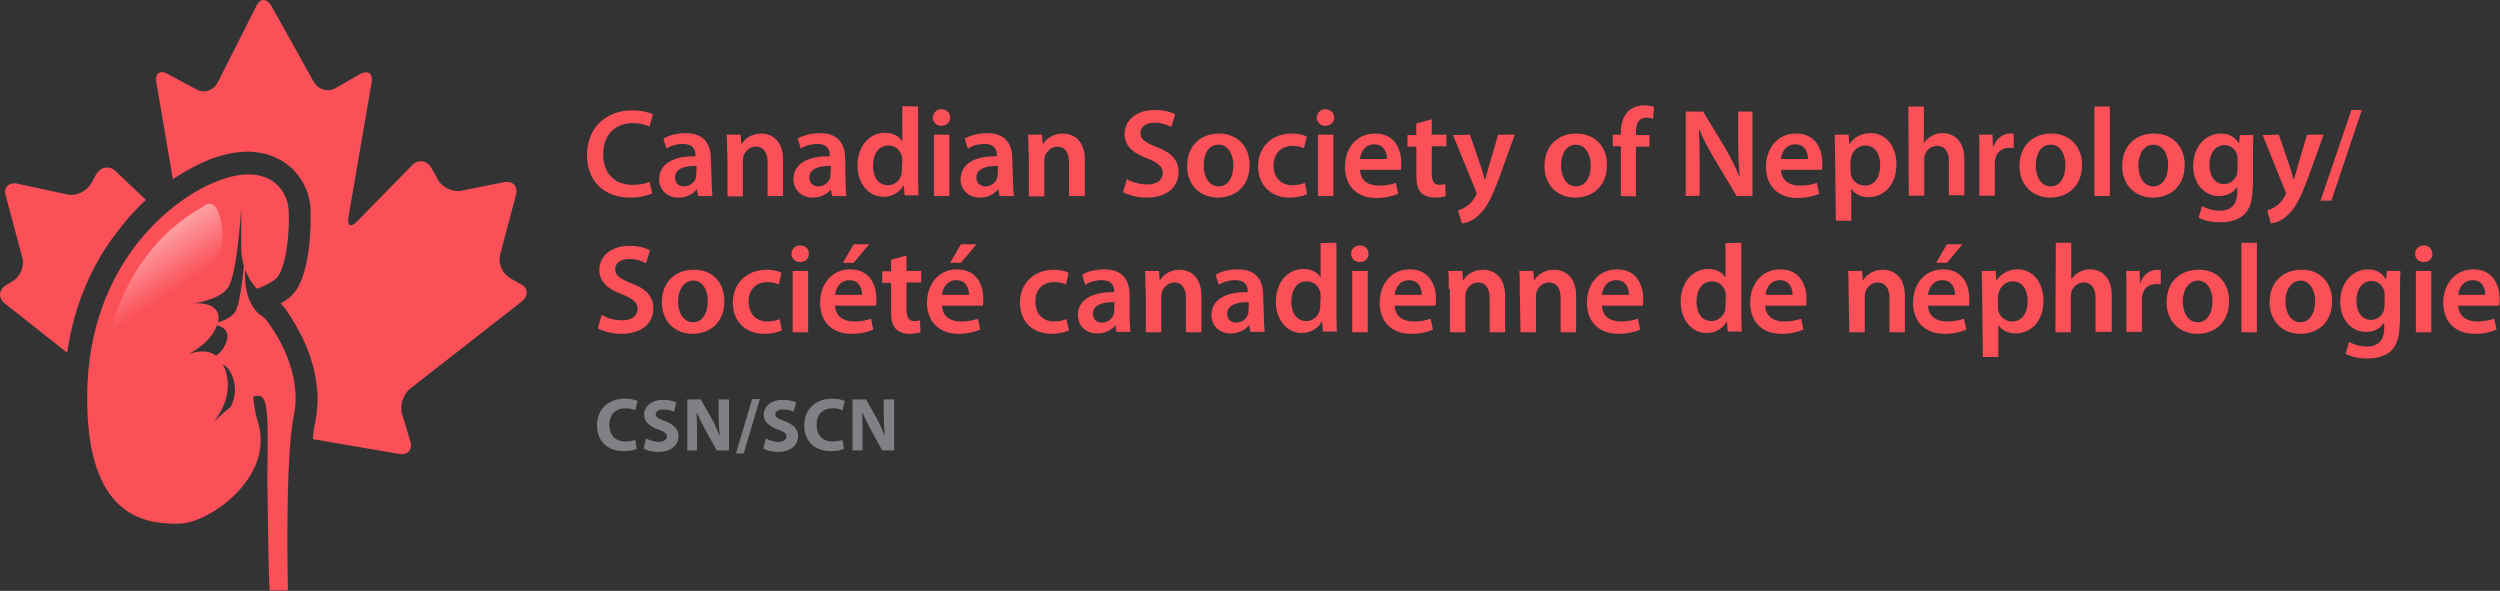 <?xml version="1.0" encoding="utf-8"?>
<!-- Generator: Adobe Illustrator 25.4.1, SVG Export Plug-In . SVG Version: 6.00 Build 0)  -->
<svg version="1.1" id="Layer_1" xmlns="http://www.w3.org/2000/svg" xmlns:xlink="http://www.w3.org/1999/xlink" x="0px" y="0px"
	 viewBox="0 0 647.8 153.1" style="enable-background:new 0 0 647.8 153.1;" xml:space="preserve">
<rect x="0" y="0" width="647.8" height="153.1" fill="#333333" stroke="none"/>
<style type="text/css">
	.st0{fill:#808184;}
	.st1{fill:#FB5058;}
	
		.st2{clip-path:url(#SVGID_00000055681804860138213370000003005943098007429557_);fill:url(#SVGID_00000112609963386997550780000008121779531387035808_);}
</style>
<g>
	<g>
		<g>
			<path class="st0" d="M165,116.3c-0.6,0.3-1.7,0.6-3.4,0.6c-4.5,0-6.9-2.9-6.9-6.6c0-4.5,3.2-7,7.2-7c1.5,0,2.7,0.3,3.3,0.6
				l-0.6,2.4c-0.6-0.3-1.4-0.5-2.5-0.5c-2.4,0-4.2,1.4-4.2,4.3c0,2.6,1.5,4.3,4.2,4.3c0.9,0,1.9-0.2,2.5-0.4L165,116.3z"/>
			<path class="st0" d="M167.4,113.6c0.8,0.4,2,0.9,3.3,0.9c1.3,0,2.1-0.6,2.1-1.4s-0.6-1.2-2.2-1.8c-2.2-0.8-3.7-2-3.7-3.8
				c0-2.2,1.9-3.9,5-3.9c1.4,0,2.6,0.3,3.4,0.7l-0.7,2.4c-0.5-0.3-1.4-0.6-2.8-0.6c-1.2,0-1.9,0.6-1.9,1.2c0,0.9,0.8,1.2,2.4,1.8
				c2.3,0.9,3.5,2.1,3.5,3.9c0,2.2-1.7,4.1-5.3,4.1c-1.5,0-3-0.4-3.7-0.9L167.4,113.6z"/>
			<path class="st0" d="M178.1,116.7v-13.2h3.5l2.7,4.8c0.8,1.3,1.5,3,2.1,4.5h0.1c-0.2-1.7-0.3-3.6-0.3-5.5v-3.8h2.7v13.2h-3.2
				l-2.8-5.1c-0.8-1.4-1.6-3.1-2.3-4.6h-0.1c0.1,1.7,0.1,3.6,0.1,5.8v3.9C180.6,116.7,178.1,116.7,178.1,116.7z"/>
			<polygon class="st0" points="190.7,117.5 194.9,103.4 196.9,103.4 192.7,117.5 			"/>
			<path class="st0" d="M198.4,113.6c0.8,0.4,2,0.9,3.3,0.9c1.3,0,2.1-0.6,2.1-1.4s-0.6-1.2-2.2-1.8c-2.2-0.8-3.7-2-3.7-3.8
				c0-2.2,1.9-3.9,5-3.9c1.4,0,2.6,0.3,3.4,0.7l-0.7,2.4c-0.5-0.3-1.4-0.6-2.8-0.6c-1.2,0-1.9,0.6-1.9,1.2c0,0.9,0.8,1.2,2.4,1.8
				c2.3,0.9,3.5,2.1,3.5,3.9c0,2.2-1.7,4.1-5.3,4.1c-1.5,0-3-0.4-3.7-0.9L198.4,113.6z"/>
			<path class="st0" d="M218.7,116.3c-0.6,0.3-1.7,0.6-3.4,0.6c-4.5,0-6.9-2.9-6.9-6.6c0-4.5,3.2-7,7.2-7c1.5,0,2.7,0.3,3.3,0.6
				l-0.6,2.4c-0.6-0.3-1.4-0.5-2.5-0.5c-2.4,0-4.2,1.4-4.2,4.3c0,2.6,1.5,4.3,4.2,4.3c0.9,0,1.9-0.2,2.5-0.4L218.7,116.3z"/>
			<path class="st0" d="M220.9,116.7v-13.2h3.5l2.7,4.8c0.8,1.3,1.5,3,2.1,4.5h0.1c-0.2-1.7-0.3-3.6-0.3-5.5v-3.8h2.7v13.2h-3.1
				l-2.8-5.1c-0.8-1.4-1.6-3.1-2.3-4.6h-0.1c0.1,1.7,0.1,3.6,0.1,5.8v3.9C223.5,116.7,220.9,116.7,220.9,116.7z"/>
			<path class="st1" d="M169,50.1c-1,0.5-3.1,1.1-5.7,1.1c-6.9,0-11.2-4.4-11.2-11c0-7.2,5-11.6,11.7-11.6c2.6,0,4.5,0.6,5.4,1
				l-0.9,3.2c-1.1-0.5-2.5-0.9-4.3-0.9c-4.4,0-7.7,2.8-7.7,8.1c0,4.8,2.8,7.9,7.7,7.9c1.6,0,3.4-0.3,4.3-0.8L169,50.1z"/>
			<path class="st1" d="M184.4,47c0,1.4,0.1,2.8,0.2,3.8h-3.7l-0.3-1.7h-0.1c-1,1.2-2.6,2.1-4.7,2.1c-3.2,0-5-2.3-5-4.7
				c0-4,3.6-6.1,9.4-6v-0.4c0-1.1-0.4-2.8-3.3-2.8c-1.5,0-3.2,0.5-4.2,1.2l-0.8-2.6c1.2-0.7,3.3-1.4,5.8-1.4c5.1,0,6.5,3.3,6.5,6.6
				L184.4,47L184.4,47z M180.5,43c-2.8-0.1-5.6,0.6-5.6,3c0,1.5,1.1,2.3,2.3,2.3c1.6,0,2.8-1.1,3.1-2.2c0.1-0.3,0.1-0.6,0.1-0.9
				L180.5,43L180.5,43z"/>
			<path class="st1" d="M188.4,39.6c0-1.8,0-3.4-0.1-4.7h3.6l0.2,2.4h0.1c0.7-1.2,2.4-2.7,5-2.7c2.8,0,5.7,1.8,5.7,6.8v9.4h-4V42
				c0-2.3-0.9-4-3.1-4c-1.6,0-2.7,1.2-3.1,2.3c-0.1,0.4-0.2,0.9-0.2,1.3v9.3h-4V39.6z"/>
			<path class="st1" d="M219.1,47c0,1.4,0.1,2.8,0.2,3.8h-3.7l-0.3-1.7l0,0c-1,1.2-2.6,2.1-4.7,2.1c-3.2,0-5-2.3-5-4.7
				c0-4,3.6-6.1,9.4-6v-0.4c0-1.1-0.4-2.8-3.3-2.8c-1.5,0-3.2,0.5-4.2,1.2l-0.8-2.6c1.2-0.7,3.3-1.4,5.8-1.4c5.1,0,6.5,3.3,6.5,6.6
				L219.1,47L219.1,47z M215.3,43c-2.8-0.1-5.6,0.6-5.6,3c0,1.5,1.1,2.3,2.3,2.3c1.6,0,2.8-1.1,3.1-2.2c0.1-0.3,0.1-0.6,0.1-0.9
				L215.3,43L215.3,43z"/>
			<path class="st1" d="M237.9,27.6v18.6c0,1.6,0.1,3.4,0.1,4.4h-3.6l-0.2-2.5h-0.1c-1,1.7-2.9,2.9-5.2,2.9c-3.7,0-6.7-3.3-6.7-8.1
				c0-5.3,3.3-8.5,7.1-8.5c2.2,0,3.7,1,4.4,2.1h0.1v-9L237.9,27.6z M233.8,41.6c0-0.3,0-0.7-0.1-1.1c-0.4-1.5-1.6-2.8-3.5-2.8
				c-2.6,0-4,2.3-4,5.3c0,2.9,1.4,5,3.9,5c1.6,0,3.1-1.1,3.5-2.9c0.1-0.4,0.1-0.8,0.1-1.2L233.8,41.6L233.8,41.6z"/>
			<path class="st1" d="M246.2,30.5c0,1.2-0.9,2.1-2.3,2.1c-1.3,0-2.2-1-2.2-2.1c0-1.2,1-2.2,2.2-2.2
				C245.4,28.3,246.2,29.3,246.2,30.5 M242,34.9h4v15.9h-4L242,34.9L242,34.9z"/>
			<path class="st1" d="M262.5,47c0,1.4,0.1,2.8,0.2,3.8H259l-0.3-1.7h-0.1c-1,1.2-2.6,2.1-4.7,2.1c-3.2,0-5-2.3-5-4.7
				c0-4,3.6-6.1,9.4-6v-0.4c0-1.1-0.4-2.8-3.3-2.8c-1.5,0-3.2,0.5-4.2,1.2l-0.8-2.6c1.2-0.7,3.3-1.4,5.8-1.4c5.1,0,6.5,3.3,6.5,6.6
				L262.5,47L262.5,47z M258.6,43c-2.8-0.1-5.6,0.6-5.6,3c0,1.5,1.1,2.3,2.3,2.3c1.6,0,2.8-1.1,3.1-2.2c0.1-0.3,0.1-0.6,0.1-0.9
				L258.6,43L258.6,43z"/>
			<path class="st1" d="M266.5,39.6c0-1.8,0-3.4-0.1-4.7h3.6l0.2,2.4h0.1c0.7-1.2,2.4-2.7,5.1-2.7c2.8,0,5.7,1.8,5.7,6.8v9.4h-4.1
				V42c0-2.3-0.9-4-3-4c-1.6,0-2.7,1.2-3.2,2.3c-0.1,0.4-0.2,0.9-0.2,1.3v9.3h-4V39.6L266.5,39.6z"/>
			<path class="st1" d="M292,46.4c1.3,0.8,3.3,1.4,5.3,1.4c2.6,0,4-1.2,4-3c0-1.6-1.2-2.6-3.9-3.7c-3.7-1.3-6-3.3-6-6.3
				c0-3.6,3-6.3,7.8-6.3c2.4,0,4.1,0.5,5.3,1.1l-1,3.3c-0.8-0.4-2.3-1.1-4.3-1.1c-2.5,0-3.7,1.3-3.7,2.6c0,1.7,1.2,2.5,4.2,3.7
				c3.8,1.4,5.7,3.4,5.7,6.5c0,3.6-2.7,6.6-8.4,6.6c-2.3,0-4.7-0.7-6-1.4L292,46.4z"/>
			<path class="st1" d="M323.8,42.7c0,5.9-4.1,8.5-8.2,8.5c-4.5,0-8-3.1-8-8.2c0-5.2,3.5-8.4,8.2-8.4
				C320.6,34.6,323.8,37.9,323.8,42.7 M311.9,42.9c0,3.1,1.5,5.4,3.9,5.4c2.3,0,3.8-2.2,3.8-5.5c0-2.5-1.2-5.3-3.8-5.3
				C312.9,37.5,311.9,40.2,311.9,42.9"/>
			<path class="st1" d="M338.7,50.3c-0.9,0.4-2.5,0.9-4.5,0.9c-4.9,0-8.2-3.2-8.2-8.1c0-4.8,3.3-8.5,8.8-8.5c1.4,0,3,0.3,3.8,0.8
				l-0.7,3c-0.7-0.3-1.6-0.6-3-0.6c-3.1,0-4.9,2.2-4.9,5.1c0,3.3,2.1,5.1,4.9,5.1c1.4,0,2.4-0.3,3.2-0.6L338.7,50.3z"/>
			<path class="st1" d="M345.7,30.5c0,1.2-0.9,2.1-2.3,2.1c-1.3,0-2.2-1-2.2-2.1c0-1.2,1-2.2,2.2-2.2
				C344.8,28.3,345.7,29.3,345.7,30.5 M341.5,34.9h4v15.9h-4V34.9z"/>
			<path class="st1" d="M352.4,44c0.1,2.9,2.3,4.1,4.9,4.1c1.8,0,3.2-0.3,4.4-0.7l0.6,2.8c-1.3,0.6-3.3,1.1-5.6,1.1
				c-5.2,0-8.2-3.2-8.2-8.1c0-4.4,2.7-8.6,7.8-8.6c5.2,0,6.8,4.2,6.8,7.7c0,0.8-0.1,1.3-0.1,1.7L352.4,44L352.4,44z M359.4,41.2
				c0-1.4-0.6-3.8-3.3-3.8c-2.5,0-3.6,2.2-3.7,3.8H359.4z"/>
			<path class="st1" d="M371,30.9v4h3.8v3H371v7c0,1.9,0.5,3,2,3c0.8,0,1.1-0.1,1.5-0.2l0.1,3.1c-0.6,0.2-1.6,0.4-2.9,0.4
				c-1.4,0-2.7-0.5-3.5-1.3c-0.9-1-1.2-2.3-1.2-4.4v-7.5h-2.3v-3h2.3v-3L371,30.9z"/>
			<path class="st1" d="M380.9,34.9l2.9,8.5c0.3,1,0.7,2.2,0.9,3.1h0.1c0.3-0.9,0.6-2.1,0.9-3.1l2.5-8.5h4.3l-3.9,10.8
				c-2.2,6-3.7,8.6-5.6,10.2c-1.5,1.4-3.2,1.9-4.2,2l-1-3.4c0.7-0.2,1.5-0.5,2.3-1.1c0.8-0.5,1.6-1.4,2.2-2.5
				c0.2-0.3,0.3-0.5,0.3-0.7s0-0.4-0.2-0.8L376.5,35L380.9,34.9L380.9,34.9L380.9,34.9z"/>
			<path class="st1" d="M416.4,42.7c0,5.9-4.1,8.5-8.2,8.5c-4.5,0-8-3.1-8-8.2c0-5.2,3.5-8.4,8.2-8.4
				C413.2,34.6,416.4,37.9,416.4,42.7 M404.5,42.9c0,3.1,1.5,5.4,3.9,5.4c2.3,0,3.8-2.2,3.8-5.5c0-2.5-1.2-5.3-3.8-5.3
				C405.6,37.5,404.5,40.2,404.5,42.9"/>
			<path class="st1" d="M420,50.8V37.9h-2.1v-3h2.1v-0.7c0-2,0.6-4.1,1.9-5.4c1.2-1.1,2.8-1.5,4.1-1.5c1.1,0,1.9,0.2,2.6,0.4
				l-0.3,3.1c-0.4-0.2-1-0.3-1.7-0.3c-2,0-2.7,1.6-2.7,3.7v0.8h3.5v3h-3.5v12.9L420,50.8L420,50.8z"/>
			<path class="st1" d="M436.8,50.8V28.9h4.5l5.7,9.4c1.4,2.4,2.7,5,3.7,7.4h0.1c-0.3-3-0.4-5.8-0.4-9.1v-7.7h3.7v21.9H450l-5.8-9.7
				c-1.4-2.4-2.9-5.1-3.9-7.6h-0.1c0.2,2.8,0.2,5.8,0.2,9.3v7.9L436.8,50.8L436.8,50.8z"/>
			<path class="st1" d="M461.5,44c0.1,2.9,2.3,4.1,4.9,4.1c1.8,0,3.2-0.3,4.4-0.7l0.6,2.8c-1.3,0.6-3.3,1.1-5.6,1.1
				c-5.2,0-8.2-3.2-8.2-8.1c0-4.4,2.7-8.6,7.8-8.6c5.2,0,6.8,4.2,6.8,7.7c0,0.8-0.1,1.3-0.1,1.7L461.5,44L461.5,44z M468.5,41.2
				c0-1.4-0.6-3.8-3.3-3.8c-2.5,0-3.6,2.2-3.7,3.8H468.5z"/>
			<path class="st1" d="M475.5,40.2c0-2.1-0.1-3.7-0.1-5.3h3.6l0.2,2.4h0.1c1.2-1.8,3-2.8,5.5-2.8c3.7,0,6.6,3.2,6.6,8.1
				c0,5.8-3.7,8.5-7.2,8.5c-2,0-3.7-0.9-4.4-2.1h-0.1v8.2h-4L475.5,40.2L475.5,40.2z M479.5,44.2c0,0.4,0,0.8,0.1,1.1
				c0.4,1.6,1.8,2.8,3.6,2.8c2.5,0,4-2.1,4-5.3c0-2.8-1.3-5.1-3.9-5.1c-1.6,0-3.2,1.2-3.6,3c-0.1,0.3-0.2,0.7-0.2,1.1V44.2z"/>
			<path class="st1" d="M494.5,27.6h4v9.4h0.1c0.5-0.8,1.2-1.4,2-1.8c0.8-0.5,1.7-0.7,2.8-0.7c2.7,0,5.6,1.8,5.6,6.8v9.3h-4v-8.8
				c0-2.3-0.9-4-3.1-4c-1.5,0-2.7,1.1-3.1,2.2c-0.1,0.3-0.2,0.8-0.2,1.2v9.5h-4L494.5,27.6L494.5,27.6z"/>
			<path class="st1" d="M512.9,40c0-2.1,0-3.7-0.1-5.1h3.5l0.1,3.1h0.1c0.8-2.2,2.6-3.4,4.3-3.4c0.4,0,0.6,0,1,0.1v3.7
				c-0.3-0.1-0.7-0.1-1.2-0.1c-1.9,0-3.3,1.2-3.6,3c-0.1,0.4-0.1,0.8-0.1,1.2v8.2h-4L512.9,40L512.9,40z"/>
			<path class="st1" d="M539.5,42.7c0,5.9-4.1,8.5-8.2,8.5c-4.5,0-8-3.1-8-8.2c0-5.2,3.5-8.4,8.2-8.4
				C536.3,34.6,539.5,37.9,539.5,42.7 M527.5,42.9c0,3.1,1.5,5.4,3.9,5.4c2.3,0,3.8-2.2,3.8-5.5c0-2.5-1.1-5.3-3.8-5.3
				C528.6,37.5,527.5,40.2,527.5,42.9"/>
			<rect x="542.7" y="27.6" class="st1" width="4" height="23.2"/>
			<path class="st1" d="M566.1,42.7c0,5.9-4.1,8.5-8.2,8.5c-4.5,0-8-3.1-8-8.2c0-5.2,3.5-8.4,8.2-8.4
				C562.9,34.6,566.1,37.9,566.1,42.7 M554.1,42.9c0,3.1,1.5,5.4,3.9,5.4c2.3,0,3.8-2.2,3.8-5.5c0-2.5-1.1-5.3-3.8-5.3
				C555.3,37.5,554.1,40.2,554.1,42.9"/>
			<path class="st1" d="M583.7,48.5c0,3.4-0.7,5.7-2.3,7.2c-1.6,1.4-3.9,1.9-6.1,1.9c-2,0-4.1-0.4-5.6-1.2l0.9-3
				c1,0.6,2.7,1.2,4.6,1.2c2.6,0,4.5-1.3,4.5-4.8v-1.3h-0.1c-0.9,1.4-2.5,2.3-4.6,2.3c-3.9,0-6.7-3.3-6.7-7.8c0-5.2,3.4-8.4,7.2-8.4
				c2.4,0,3.8,1.2,4.6,2.5h0.1l0.2-2.1h3.5c-0.1,1.1-0.1,2.4-0.1,4.5V48.5z M579.8,41.3c0-0.4,0-0.8-0.1-1.1
				c-0.4-1.4-1.5-2.6-3.3-2.6c-2.2,0-3.9,1.9-3.9,5.2c0,2.7,1.3,4.9,3.8,4.9c1.5,0,2.8-1,3.3-2.4c0.1-0.4,0.2-1,0.2-1.4L579.8,41.3
				L579.8,41.3z"/>
			<path class="st1" d="M590.5,34.9l2.9,8.5c0.3,1,0.7,2.2,0.9,3.1h0.1c0.3-0.9,0.6-2.1,0.9-3.1l2.5-8.5h4.3l-3.9,10.8
				c-2.2,6-3.7,8.6-5.6,10.2c-1.5,1.4-3.2,1.9-4.2,2l-0.9-3.4c0.7-0.2,1.5-0.5,2.3-1.1c0.8-0.5,1.6-1.4,2.2-2.5
				c0.2-0.3,0.3-0.5,0.3-0.7s0-0.4-0.2-0.8L586.3,35L590.5,34.9L590.5,34.9z"/>
			<polygon class="st1" points="601.3,52 609.3,28.5 612,28.5 604.1,52 			"/>
			<path class="st1" d="M155.9,81.6c1.3,0.8,3.3,1.4,5.3,1.4c2.6,0,4-1.2,4-3c0-1.6-1.2-2.6-3.9-3.7c-3.7-1.3-6-3.3-6-6.3
				c0-3.6,3-6.3,7.8-6.3c2.4,0,4.1,0.5,5.3,1.2l-1,3.3c-0.8-0.4-2.3-1.1-4.3-1.1c-2.5,0-3.7,1.3-3.7,2.6c0,1.7,1.2,2.5,4.2,3.7
				c3.8,1.4,5.7,3.4,5.7,6.5c0,3.6-2.7,6.6-8.4,6.6c-2.3,0-4.7-0.7-6-1.4L155.9,81.6z"/>
			<path class="st1" d="M187.7,78c0,5.9-4.1,8.5-8.2,8.5c-4.5,0-8-3.1-8-8.2c0-5.2,3.5-8.4,8.2-8.4C184.6,69.8,187.7,73.2,187.7,78
				 M175.7,78.1c0,3.1,1.5,5.4,3.9,5.4c2.3,0,3.8-2.2,3.8-5.5c0-2.5-1.1-5.3-3.8-5.3C176.9,72.8,175.7,75.5,175.7,78.1"/>
			<path class="st1" d="M202.6,85.6c-0.9,0.4-2.5,0.9-4.5,0.9c-5,0-8.2-3.2-8.2-8.1c0-4.7,3.3-8.5,8.8-8.5c1.4,0,3,0.3,3.8,0.8
				l-0.7,3c-0.7-0.3-1.6-0.6-3-0.6c-3.1,0-4.9,2.2-4.8,5.1c0,3.3,2.1,5.1,4.8,5.1c1.4,0,2.4-0.3,3.2-0.6L202.6,85.6z"/>
			<path class="st1" d="M209.6,65.8c0,1.2-0.9,2.1-2.3,2.1c-1.3,0-2.2-1-2.2-2.1c0-1.2,0.9-2.2,2.2-2.2
				C208.8,63.6,209.6,64.5,209.6,65.8 M205.4,70.2h4v15.9h-4V70.2z"/>
			<path class="st1" d="M216.4,79.2c0.1,2.9,2.3,4.1,4.9,4.1c1.8,0,3.2-0.3,4.4-0.7l0.6,2.8c-1.3,0.6-3.3,1.1-5.6,1.1
				c-5.2,0-8.2-3.2-8.2-8.1c0-4.4,2.7-8.6,7.8-8.6c5.2,0,6.8,4.2,6.8,7.7c0,0.8-0.1,1.3-0.1,1.7L216.4,79.2L216.4,79.2z M223.4,76.4
				c0-1.4-0.6-3.8-3.3-3.8c-2.5,0-3.6,2.2-3.7,3.8H223.4z M225.2,63.3l-4,4.8h-2.8l2.8-4.8H225.2z"/>
			<path class="st1" d="M234.9,66.2v4h3.8v3h-3.8v7c0,1.9,0.5,3,2,3c0.8,0,1.1-0.1,1.5-0.2l0.1,3.1c-0.6,0.2-1.6,0.4-2.9,0.4
				c-1.4,0-2.7-0.5-3.5-1.3c-0.9-1-1.2-2.3-1.2-4.4v-7.5h-2.3v-3h2.3v-3L234.9,66.2z"/>
			<path class="st1" d="M244.1,79.2c0.1,2.9,2.3,4.1,4.9,4.1c1.8,0,3.2-0.3,4.4-0.7l0.6,2.8c-1.3,0.6-3.3,1.1-5.6,1.1
				c-5.1,0-8.2-3.2-8.2-8.1c0-4.4,2.7-8.6,7.8-8.6c5.2,0,6.8,4.2,6.8,7.7c0,0.8-0.1,1.3-0.1,1.7L244.1,79.2L244.1,79.2z M251.1,76.4
				c0-1.4-0.6-3.8-3.3-3.8c-2.5,0-3.6,2.2-3.7,3.8H251.1z M253,63.3l-4,4.8h-2.8l2.8-4.8H253z"/>
			<path class="st1" d="M292.7,82.2c0,1.4,0.1,2.9,0.2,3.8h-3.6l-0.3-1.7H289c-1,1.2-2.6,2.1-4.7,2.1c-3.2,0-5-2.3-5-4.7
				c0-4,3.6-6.1,9.4-6v-0.3c0-1.1-0.4-2.8-3.3-2.8c-1.5,0-3.2,0.5-4.2,1.2l-0.8-2.6c1.2-0.8,3.3-1.4,5.8-1.4c5.1,0,6.5,3.3,6.5,6.6
				V82.2z M288.8,78.3c-2.8-0.1-5.6,0.6-5.6,3c0,1.5,1.1,2.3,2.3,2.3c1.6,0,2.8-1.1,3.1-2.2c0.1-0.3,0.1-0.6,0.1-0.9L288.8,78.3
				L288.8,78.3z"/>
			<path class="st1" d="M296.8,74.9c0-1.8,0-3.4-0.1-4.7h3.6l0.2,2.4h0.1c0.7-1.2,2.4-2.7,5-2.7c2.8,0,5.7,1.8,5.7,6.8v9.4h-4v-8.9
				c0-2.3-0.9-4-3-4c-1.6,0-2.7,1.2-3.2,2.3c-0.1,0.4-0.2,0.9-0.2,1.3v9.3h-4V74.9z"/>
			<path class="st1" d="M327.5,82.2c0,1.4,0.1,2.9,0.2,3.8h-3.7l-0.3-1.7h-0.1c-1,1.2-2.6,2.1-4.7,2.1c-3.2,0-5-2.3-5-4.7
				c0-4,3.6-6.1,9.4-6v-0.3c0-1.1-0.4-2.8-3.3-2.8c-1.5,0-3.2,0.5-4.2,1.2l-0.8-2.6c1.2-0.8,3.3-1.4,5.8-1.4c5.1,0,6.5,3.3,6.5,6.6
				L327.5,82.2L327.5,82.2z M323.6,78.3c-2.8-0.1-5.6,0.6-5.6,3c0,1.5,1,2.3,2.3,2.3c1.6,0,2.8-1.1,3.1-2.2c0.1-0.3,0.1-0.6,0.1-0.9
				L323.6,78.3L323.6,78.3z"/>
			<path class="st1" d="M346.3,62.9v18.6c0,1.6,0.1,3.4,0.1,4.4h-3.6l-0.2-2.5h-0.1c-1,1.7-2.9,2.9-5.2,2.9c-3.7,0-6.7-3.3-6.7-8.1
				c0-5.3,3.3-8.5,7.1-8.5c2.2,0,3.7,0.9,4.4,2.1h0.1V63L346.3,62.9L346.3,62.9z M342.2,76.8c0-0.3,0-0.7-0.1-1.1
				c-0.4-1.5-1.6-2.8-3.5-2.8c-2.6,0-4,2.3-4,5.3c0,2.9,1.4,5,3.9,5c1.6,0,3.1-1.2,3.5-2.8c0.1-0.4,0.1-0.8,0.1-1.2L342.2,76.8
				L342.2,76.8z"/>
			<path class="st1" d="M354.6,65.8c0,1.2-0.9,2.1-2.3,2.1c-1.3,0-2.2-1-2.2-2.1c0-1.2,0.9-2.2,2.2-2.2
				C353.8,63.6,354.6,64.5,354.6,65.8 M350.4,70.2h4v15.9h-4V70.2z"/>
			<path class="st1" d="M361.4,79.2c0.1,2.9,2.3,4.1,4.9,4.1c1.8,0,3.2-0.3,4.4-0.7l0.6,2.8c-1.3,0.6-3.3,1.1-5.6,1.1
				c-5.2,0-8.2-3.2-8.2-8.1c0-4.4,2.7-8.6,7.8-8.6c5.2,0,6.8,4.2,6.8,7.7c0,0.8-0.1,1.3-0.1,1.7L361.4,79.2L361.4,79.2z M368.4,76.4
				c0-1.4-0.6-3.8-3.3-3.8c-2.5,0-3.6,2.2-3.7,3.8H368.4z"/>
			<path class="st1" d="M375.4,74.9c0-1.8,0-3.4-0.1-4.7h3.6l0.2,2.4h0.1c0.7-1.2,2.4-2.7,5.1-2.7c2.8,0,5.7,1.8,5.7,6.8v9.4h-4
				v-8.9c0-2.3-0.9-4-3-4c-1.6,0-2.7,1.2-3.1,2.3c-0.1,0.4-0.2,0.9-0.2,1.3v9.3h-4V74.9H375.4z"/>
			<path class="st1" d="M393.8,74.9c0-1.8,0-3.4-0.1-4.7h3.6l0.2,2.4h0.1c0.7-1.2,2.4-2.7,5.1-2.7c2.8,0,5.7,1.8,5.7,6.8v9.4h-4
				v-8.9c0-2.3-0.9-4-3.1-4c-1.6,0-2.7,1.2-3.1,2.3c-0.1,0.4-0.2,0.9-0.2,1.3v9.3h-4L393.8,74.9L393.8,74.9z"/>
			<path class="st1" d="M415.1,79.2c0.1,2.9,2.3,4.1,4.9,4.1c1.8,0,3.2-0.3,4.4-0.7l0.6,2.8c-1.3,0.6-3.3,1.1-5.6,1.1
				c-5.2,0-8.2-3.2-8.2-8.1c0-4.4,2.7-8.6,7.8-8.6c5.2,0,6.8,4.2,6.8,7.7c0,0.8-0.1,1.3-0.1,1.7L415.1,79.2L415.1,79.2z M422.1,76.4
				c0-1.4-0.6-3.8-3.3-3.8c-2.5,0-3.6,2.2-3.7,3.8H422.1z"/>
			<path class="st1" d="M457.4,79.2c0.1,2.9,2.3,4.1,4.9,4.1c1.8,0,3.2-0.3,4.4-0.7l0.6,2.8c-1.3,0.6-3.3,1.1-5.6,1.1
				c-5.2,0-8.2-3.2-8.2-8.1c0-4.4,2.7-8.6,7.8-8.6c5.2,0,6.8,4.2,6.8,7.7c0,0.8-0.1,1.3-0.1,1.7L457.4,79.2L457.4,79.2z M464.5,76.4
				c0-1.4-0.6-3.8-3.3-3.8c-2.5,0-3.6,2.2-3.7,3.8H464.5z"/>
			<path class="st1" d="M499.6,79.2c0.1,2.9,2.3,4.1,4.9,4.1c1.8,0,3.2-0.3,4.4-0.7l0.6,2.8c-1.3,0.6-3.3,1.1-5.6,1.1
				c-5.2,0-8.2-3.2-8.2-8.1c0-4.4,2.7-8.6,7.8-8.6c5.2,0,6.8,4.2,6.8,7.7c0,0.8-0.1,1.3-0.1,1.7L499.6,79.2L499.6,79.2z M506.6,76.4
				c0-1.4-0.6-3.8-3.3-3.8c-2.5,0-3.6,2.2-3.7,3.8H506.6z M508.5,63.3l-4,4.8h-2.8l2.8-4.8H508.5z"/>
			<path class="st1" d="M513.6,75.5c0-2.1-0.1-3.7-0.1-5.3h3.6l0.2,2.4h0.1c1.2-1.8,3.1-2.8,5.5-2.8c3.7,0,6.6,3.2,6.6,8.1
				c0,5.8-3.7,8.5-7.2,8.5c-2,0-3.7-0.9-4.4-2.1h-0.1v8.2h-4L513.6,75.5L513.6,75.5z M517.7,79.4c0,0.4,0,0.8,0.1,1.1
				c0.4,1.6,1.8,2.8,3.6,2.8c2.5,0,4-2.1,4-5.3c0-2.8-1.3-5.1-3.9-5.1c-1.6,0-3.2,1.2-3.6,3c-0.1,0.3-0.2,0.7-0.2,1V79.4z"/>
			<path class="st1" d="M532.7,62.9h4v9.4h0.1c0.5-0.8,1.2-1.4,2-1.8c0.8-0.5,1.7-0.7,2.8-0.7c2.7,0,5.6,1.8,5.6,6.8V86H543v-8.8
				c0-2.3-0.9-4-3.1-4c-1.5,0-2.7,1.1-3.1,2.2c-0.1,0.3-0.2,0.8-0.2,1.2v9.5h-4L532.7,62.9L532.7,62.9z"/>
			<path class="st1" d="M551,75.3c0-2.1,0-3.7-0.1-5.1h3.5l0.1,3.1h0.1c0.8-2.2,2.6-3.4,4.3-3.4c0.4,0,0.6,0,1,0.1v3.7
				c-0.3-0.1-0.7-0.1-1.2-0.1c-1.9,0-3.3,1.2-3.6,3c-0.1,0.4-0.1,0.8-0.1,1.2v8.2h-4L551,75.3L551,75.3z"/>
			<path class="st1" d="M577.6,78c0,5.9-4.1,8.5-8.2,8.5c-4.5,0-8-3.1-8-8.2c0-5.2,3.5-8.4,8.2-8.4C574.5,69.8,577.6,73.2,577.6,78
				 M565.6,78.1c0,3.1,1.5,5.4,3.9,5.4c2.3,0,3.8-2.2,3.8-5.5c0-2.5-1.1-5.3-3.8-5.3C566.8,72.8,565.6,75.5,565.6,78.1"/>
			<rect x="580.8" y="62.9" class="st1" width="4" height="23.2"/>
			<path class="st1" d="M604.3,78c0,5.9-4.1,8.5-8.2,8.5c-4.5,0-8-3.1-8-8.2c0-5.2,3.5-8.4,8.2-8.4C601.1,69.8,604.3,73.2,604.3,78
				 M592.2,78.1c0,3.1,1.5,5.4,3.9,5.4c2.3,0,3.8-2.2,3.8-5.5c0-2.5-1.2-5.3-3.8-5.3C593.4,72.8,592.2,75.5,592.2,78.1"/>
			<path class="st1" d="M621.8,83.8c0,3.4-0.7,5.7-2.3,7.2c-1.6,1.4-3.9,1.9-6.1,1.9c-2,0-4.1-0.4-5.6-1.2l0.9-3.1
				c1.1,0.6,2.7,1.2,4.6,1.2c2.6,0,4.5-1.3,4.5-4.8v-1.3h-0.1c-0.9,1.4-2.5,2.3-4.6,2.3c-3.9,0-6.7-3.3-6.7-7.8
				c0-5.2,3.4-8.4,7.2-8.4c2.4,0,3.8,1.2,4.6,2.5h0.1l0.2-2.1h3.5c-0.1,1.1-0.1,2.4-0.1,4.5V83.8z M617.9,76.5c0-0.4,0-0.8-0.1-1.1
				c-0.4-1.4-1.5-2.6-3.3-2.6c-2.2,0-3.9,1.9-3.9,5.2c0,2.7,1.3,4.9,3.8,4.9c1.5,0,2.8-1,3.3-2.4c0.1-0.4,0.2-1,0.2-1.4L617.9,76.5
				L617.9,76.5z"/>
			<path class="st1" d="M630.3,65.8c0,1.2-0.9,2.1-2.3,2.1c-1.3,0-2.2-1-2.2-2.1c0-1.2,1-2.2,2.2-2.2
				C629.4,63.6,630.2,64.5,630.3,65.8 M626,70.2h4v15.9h-4V70.2z"/>
			<path class="st1" d="M637,79.2c0.1,2.9,2.3,4.1,4.9,4.1c1.8,0,3.2-0.3,4.4-0.7l0.6,2.8c-1.3,0.6-3.3,1.1-5.6,1.1
				c-5.2,0-8.2-3.2-8.2-8.1c0-4.4,2.7-8.6,7.8-8.6c5.2,0,6.8,4.2,6.8,7.7c0,0.8-0.1,1.3-0.1,1.7L637,79.2L637,79.2z M644,76.4
				c0-1.4-0.6-3.8-3.3-3.8c-2.5,0-3.6,2.2-3.7,3.8H644z"/>
			<path class="st1" d="M37.8,51.8L30,44.4c-1.6-1.6-3.9-1.2-5.1,0.8l-1.3,2.4c-1.2,2-3.9,3.3-6.1,2.8l-13-2.8c-2.2-0.5-3.7,1-3,3.2
				l4.3,16c0.6,2.2-0.6,5-2.6,6.1l-1.6,1c-2,1.2-2.1,3.3-0.4,4.7l16.2,12.8c1.9-13.1,6.9-23.6,13.1-31.5
				C32.8,56.8,35.3,54.1,37.8,51.8"/>
			<path class="st1" d="M134.9,73.6l-2.7-1.5c-2-1.2-3.2-3.8-2.6-6.1l4.1-15.5c0.6-2.2-0.8-3.7-3.1-3.3l-11,2.2
				c-2.3,0.5-5-0.8-6.1-2.8l-1.7-3.1c-1.2-2-3.4-2.3-5-0.7L92.5,57.4c-1.6,1.6-2.6,1.2-2.2-1.2l6-34.9c0.4-2.3-1-3.2-3-2.1l-6.3,3.6
				c-2,1.2-4.6,0.4-5.7-1.6l-11-19.7c-1.2-2-2.9-2-3.9,0.1l-10,19.8c-1.1,2.1-3.6,2.9-5.6,1.7l-7.3-3.9c-2-1.2-3.4-0.2-3,2.1
				l4.3,25.1c3.5-2.3,6.8-4,9.8-5.2c3.4-1.2,6.5-1.9,9.5-1.9c4.9,0,9.3,1.9,12.1,4.9c2.8,3,4.2,6.6,4.3,10.3c0,0.7,0,1.3,0,2
				c0,4.9-0.5,10.8-2.2,15.6c-0.7,1.6-1.3,3.3-3.3,5c-0.8,0.6-1.5,1.2-2.3,1.5c0.8,0.8,1.5,1.7,2.3,3c1.5,2.4,7.2,10.8,7.3,21.8
				c0,1.9-0.2,3.8-0.6,6c-0.3,1.1-0.5,2.6-0.6,4.4l22.3,3.8c2.3,0.4,3.6-1.1,2.9-3.3l-2.1-7c-0.7-2.2,0.3-5.2,2.1-6.6l28.8-22.5
				C137,76.7,136.9,74.6,134.9,73.6"/>
			<path class="st1" d="M46.3,135.7c7.7,0,24.5-11.7,20.7-25.7c-0.7-2.3-1.2-4.7-1.4-7.2c1.4-0.5,2.5-0.3,3,1.2
				c1.2,4.2,0.6,12.2,0.7,22.5c0.1,3.6,0.2,22.6,0.6,26.5h4.7c0,0-0.8-34.2,1.5-45.1c2.3-10.8-4.1-20.7-5.9-23.3
				c-1.7-2.7-2.9-3.1-2.9-3.1s-1.7-1.2-2.8-4.1c-0.6-1.4-1-3.4-1-5.7v-1.9c1,2.6,2.2,4.2,3.1,5c1.4-0.5,3.3-1.3,4.8-2.5
				c2.7-2.2,3.7-12,3.4-17.8S69,42.1,56.7,46.8c-12.2,4.5-33.6,21.6-34.1,55C22.1,135.1,38.6,135.7,46.3,135.7 M63.2,68.9
				c-0.4,4.2-1.2,10.4-2.3,12c-1,1.3-2.8,2.2-4.4,2.6c1.2-5.7-6.5-4.9-6.5-4.9s6.7-0.7,9.1-4.1c2.4-3.4,3.4-20.7,3.4-20.7v9.1
				C62.4,65.3,62.7,67.2,63.2,68.9 M55.5,109.2c2.3-3,4.5-7.5,3.1-12.6c-0.2-0.9-0.5-1.5-0.9-2.2c1.2,0.6,2.1,1.7,2.8,3.9
				c0.8,2.7,0.3,5.1-0.7,7.1C58.3,106.6,56.8,108,55.5,109.2 M48.8,91.8c2.2-1.2,6.1-3.7,7.4-7.5c1.5,0.4,3.2,1.3,2.6,3.8
				c-0.4,1.7-1.5,3.1-2.8,4.1C53.7,90.4,50.6,91.1,48.8,91.8"/>
		</g>
		<g>
			<g>
				<g>
					<defs>
						<path id="SVGID_1_" d="M52.3,53.8c0,0-19.1,9-24.2,35c-5,25.8,7.4,31.9,12.4,31.9s15.8-12.1,7.7-22.5s-6.7-19.8-3.4-21.5
							c3.4-1.6,13.7-6.1,12.8-16.8c-0.6-5.8-2-7.1-3.3-7.1C53.2,52.8,52.3,53.8,52.3,53.8"/>
					</defs>
					<clipPath id="SVGID_00000060714974874551800760000004474858055045007532_">
						<use xlink:href="#SVGID_1_"  style="overflow:visible;"/>
					</clipPath>
					
						<linearGradient id="SVGID_00000096762994127725775310000001227482098141828267_" gradientUnits="userSpaceOnUse" x1="-1226.341" y1="571.704" x2="-1220.872" y2="571.704" gradientTransform="matrix(3.687 5.592 -5.592 3.687 7735.181 4800.138)">
						<stop  offset="0" style="stop-color:#FEFEFE"/>
						<stop  offset="0.12" style="stop-color:#FEF1F2"/>
						<stop  offset="0.341" style="stop-color:#FDD0D2"/>
						<stop  offset="0.637" style="stop-color:#FC9B9F"/>
						<stop  offset="0.994" style="stop-color:#FB5159"/>
						<stop  offset="1" style="stop-color:#FB5058"/>
					</linearGradient>
					
						<polygon style="clip-path:url(#SVGID_00000060714974874551800760000004474858055045007532_);fill:url(#SVGID_00000096762994127725775310000001227482098141828267_);" points="
						-8.1,73.4 33.9,137 89.9,100.1 47.9,36.4 					"/>
				</g>
			</g>
		</g>
		<g>
			<path class="st1" d="M277,85.6c-0.9,0.4-2.5,0.9-4.5,0.9c-5,0-8.2-3.2-8.2-8.1c0-4.7,3.3-8.5,8.8-8.5c1.4,0,3,0.3,3.8,0.8l-0.7,3
				c-0.7-0.3-1.6-0.6-3.1-0.6c-3.1,0-4.9,2.2-4.8,5.1c0,3.3,2.1,5.1,4.8,5.1c1.4,0,2.4-0.3,3.2-0.6L277,85.6z"/>
			<path class="st1" d="M479,74.9c0-1.8,0-3.4-0.1-4.7h3.6l0.2,2.4h0.1c0.7-1.2,2.4-2.7,5.1-2.7c2.8,0,5.7,1.8,5.7,6.8v9.4h-4v-8.9
				c0-2.3-0.9-4-3.1-4c-1.6,0-2.7,1.2-3.1,2.3c-0.1,0.4-0.2,0.9-0.2,1.3v9.3h-4L479,74.9L479,74.9z"/>
			<path class="st1" d="M451.2,62.9v18.6c0,1.6,0.1,3.4,0.1,4.4h-3.6l-0.2-2.5h-0.1c-1,1.7-2.9,2.9-5.2,2.9c-3.7,0-6.7-3.3-6.7-8.1
				c0-5.3,3.3-8.5,7.1-8.5c2.2,0,3.7,0.9,4.4,2.1h0.1V63L451.2,62.9L451.2,62.9z M447.2,76.8c0-0.3,0-0.7-0.1-1.1
				c-0.4-1.5-1.6-2.8-3.5-2.8c-2.6,0-4,2.3-4,5.3c0,2.9,1.4,5,3.9,5c1.6,0,3.1-1.2,3.5-2.8c0.1-0.4,0.1-0.8,0.1-1.2L447.2,76.8
				L447.2,76.8z"/>
		</g>
	</g>
</g>
</svg>
